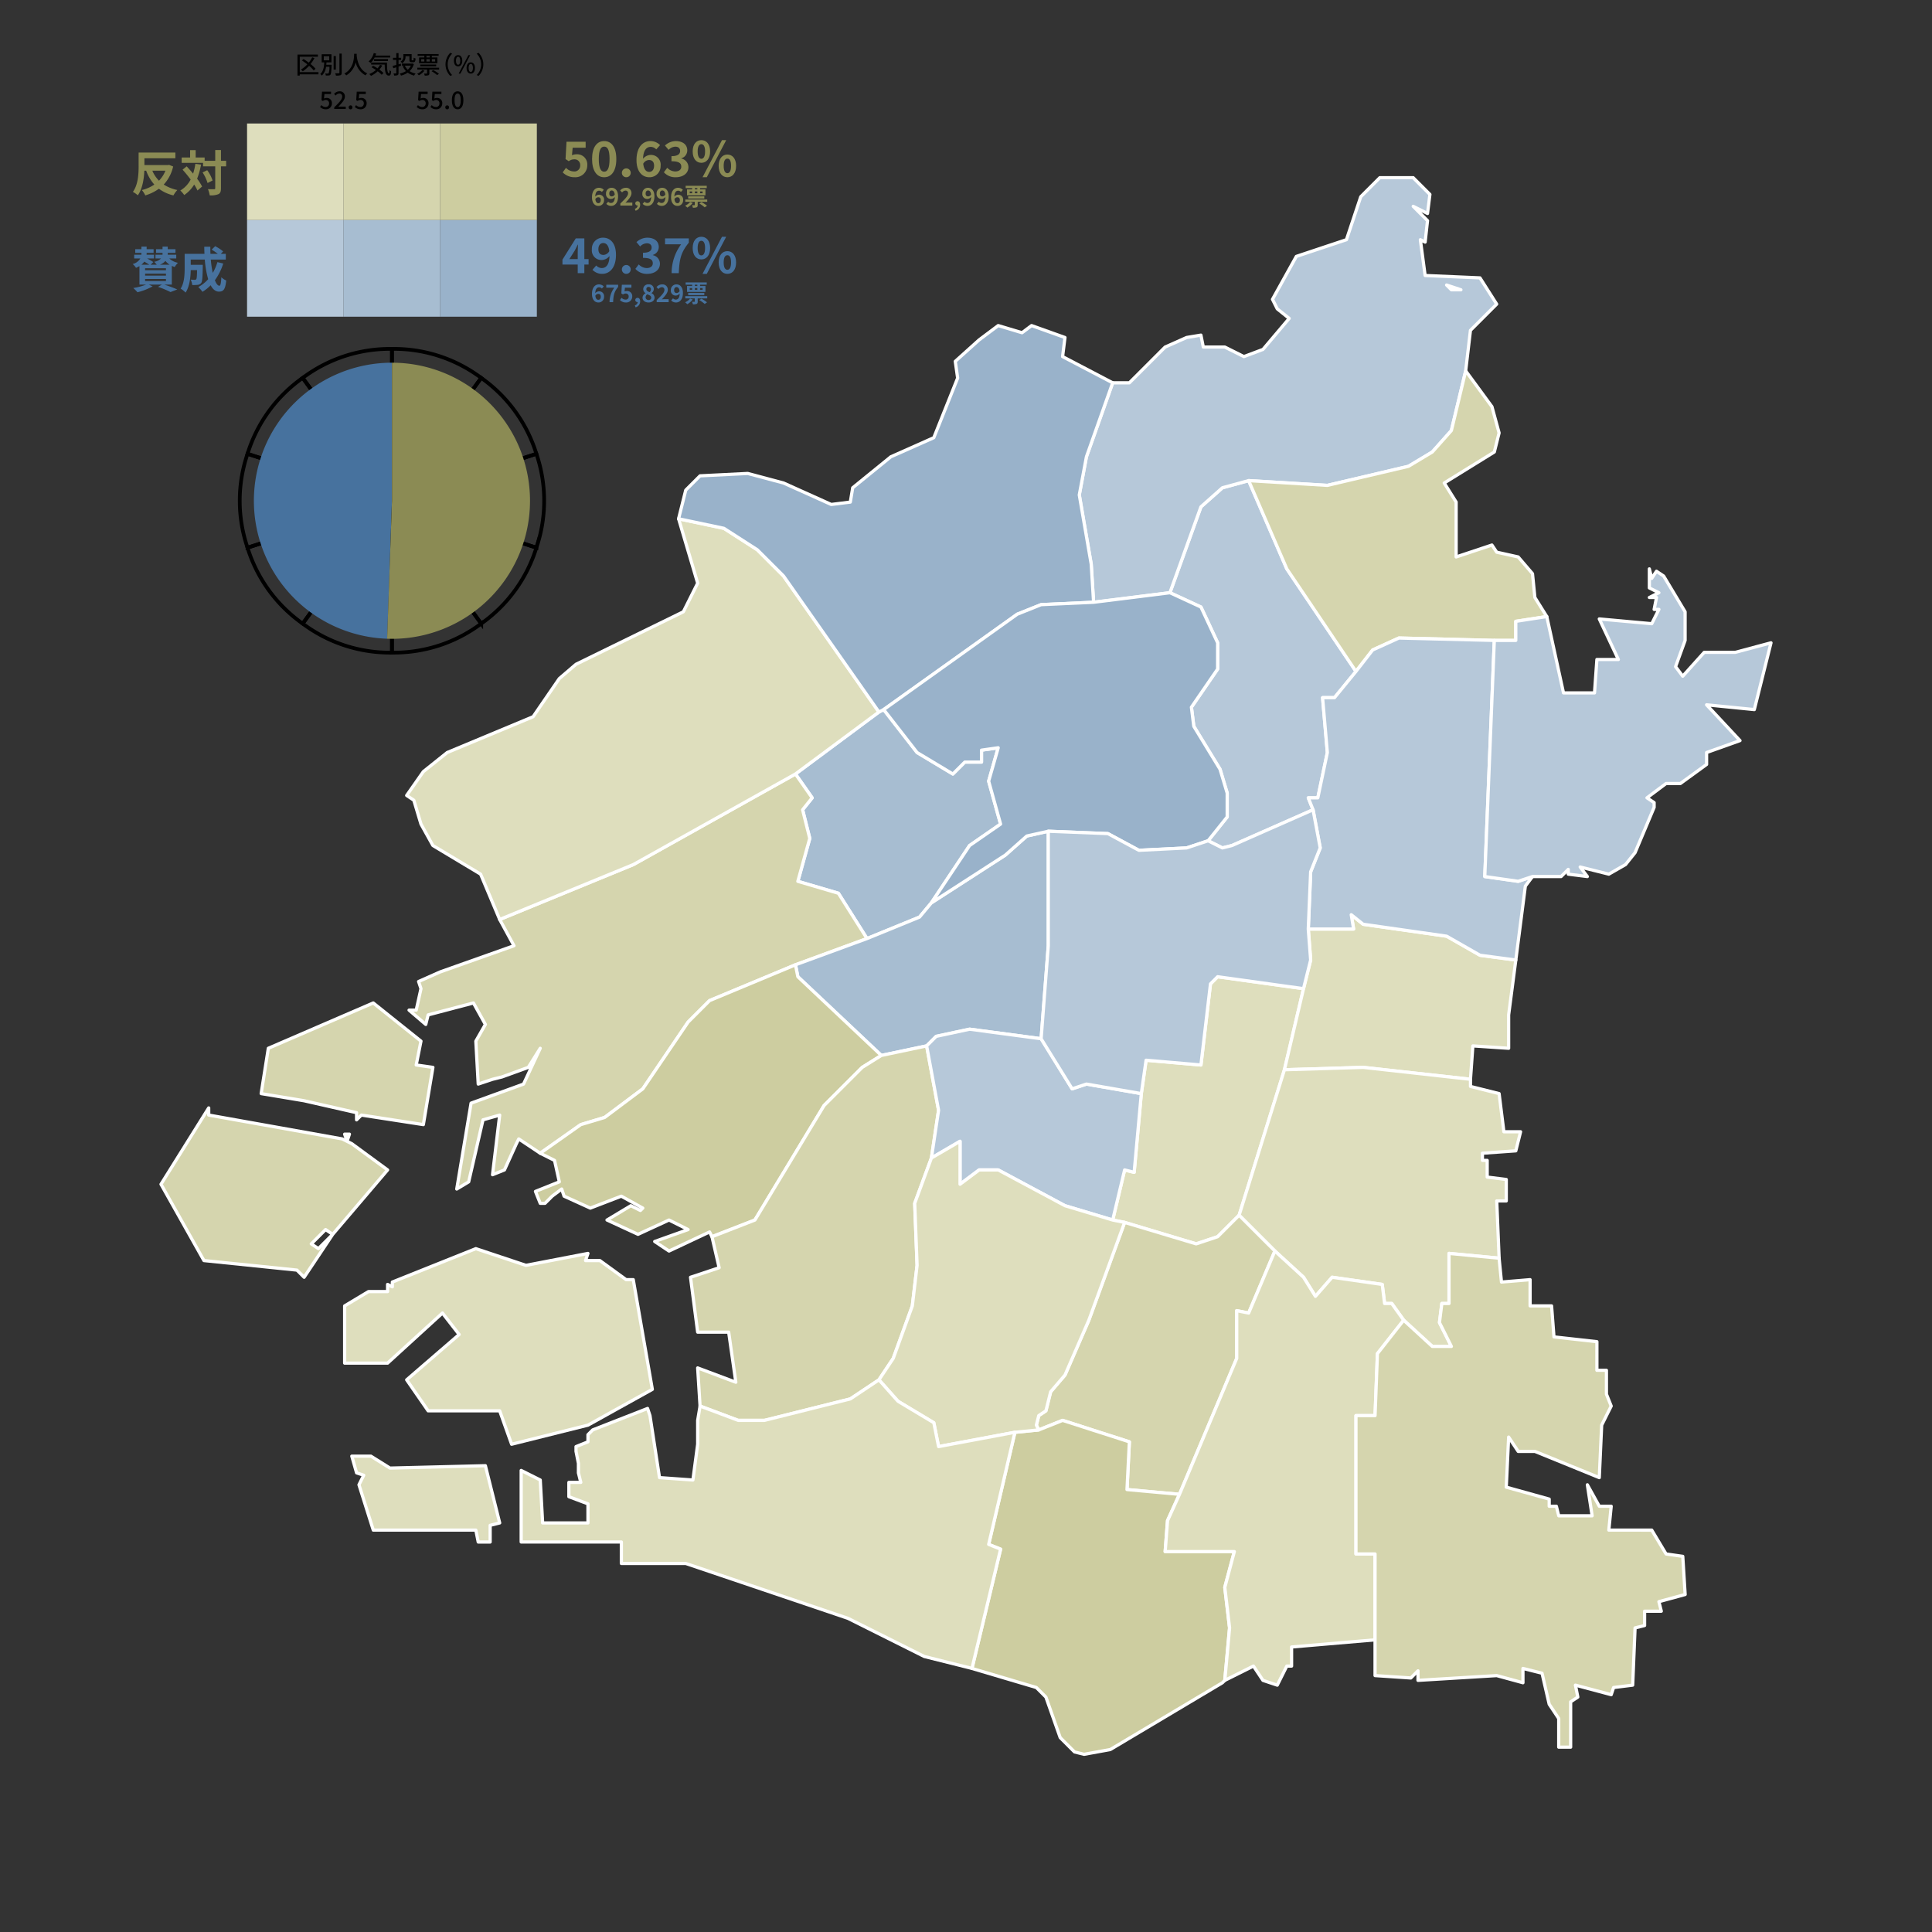 <svg xmlns="http://www.w3.org/2000/svg" viewBox="0 0 600 600"><rect x="0" y="0" width="600" height="600" fill="#333333" stroke="none"/><defs><style>.cls-1,.cls-17{fill:#dedebd;}.cls-15,.cls-2{fill:#d5d5ae;}.cls-16,.cls-3{fill:#cdcda0;}.cls-11,.cls-4{fill:#8b8b54;}.cls-12,.cls-5{fill:#b6c8d9;}.cls-13,.cls-6{fill:#a7bdd1;}.cls-18,.cls-7{fill:#99b2ca;}.cls-10,.cls-8{fill:#47729e;}.cls-19,.cls-9{fill:none;}.cls-9{stroke:#000;stroke-miterlimit:10;stroke-width:1.155px;}.cls-10,.cls-11{fill-rule:evenodd;}.cls-12,.cls-13,.cls-14,.cls-15,.cls-16,.cls-17,.cls-18{stroke:#fff;stroke-linejoin:round;}.cls-14{fill:#e8ee31;}</style></defs><g id="Layer_2" data-name="Layer 2"><g id="_2020_Osaka_Metropolis_Plan_referendum_ex" data-name="2020 Osaka Metropolis Plan referendum ex"><rect class="cls-1" x="76.725" y="38.353" width="30" height="30"/><rect class="cls-2" x="106.725" y="38.353" width="30" height="30"/><rect class="cls-3" x="136.725" y="38.353" width="30" height="30"/><path class="cls-4" d="M174.753,53.532l1.02-1.41a3.477,3.477,0,0,0,2.445,1.125,1.792,1.792,0,0,0,1.965-1.89,1.741,1.741,0,0,0-1.875-1.875,2.717,2.717,0,0,0-1.665.585l-1.005-.66L175.938,44.022h5.94V45.867h-4.035l-.21,2.355a3.053,3.053,0,0,1,1.335-.301,3.151,3.151,0,0,1,3.42,3.375,3.693,3.693,0,0,1-3.87,3.75A5.094,5.094,0,0,1,174.753,53.532Z"/><path class="cls-4" d="M183.874,49.392c0-3.676,1.485-5.58,3.765-5.58,2.28,0,3.765,1.92,3.765,5.58,0,3.659-1.484,5.654-3.765,5.654C185.358,55.046,183.874,53.051,183.874,49.392Zm5.43,0c0-3.016-.705-3.855-1.665-3.855s-1.68.84-1.68,3.855c0,2.999.72,3.93,1.68,3.93S189.303,52.391,189.303,49.392Z"/><path class="cls-4" d="M193.128,53.607a1.374,1.374,0,1,1,1.38,1.439A1.373,1.373,0,0,1,193.128,53.607Z"/><path class="cls-4" d="M197.673,49.721c0-4.124,2.055-5.909,4.289-5.909a4.181,4.181,0,0,1,3.03,1.26l-1.185,1.32a2.411,2.411,0,0,0-1.71-.78c-1.261,0-2.295.93-2.4,3.689a3.2,3.2,0,0,1,2.265-1.185,2.992,2.992,0,0,1,3.195,3.345,3.428,3.428,0,0,1-3.495,3.585C199.548,55.046,197.673,53.426,197.673,49.721Zm3.944,3.66c.84,0,1.515-.645,1.515-1.92,0-1.23-.63-1.77-1.59-1.77a2.165,2.165,0,0,0-1.784,1.154C199.968,52.676,200.703,53.381,201.618,53.381Z"/><path class="cls-4" d="M206.177,53.501l1.035-1.395a3.5,3.5,0,0,0,2.475,1.14c1.125,0,1.891-.54,1.891-1.47,0-1.05-.646-1.695-3.045-1.695V48.492c2.024,0,2.685-.69,2.685-1.604,0-.841-.54-1.335-1.484-1.335a2.976,2.976,0,0,0-2.085.989l-1.141-1.35A5.011,5.011,0,0,1,209.837,43.812c2.145,0,3.6,1.05,3.6,2.91a2.567,2.567,0,0,1-1.845,2.444v.075a2.734,2.734,0,0,1,2.205,2.67c0,1.995-1.785,3.135-3.915,3.135A4.709,4.709,0,0,1,206.177,53.501Z"/><path class="cls-4" d="M215.118,47.022c0-2.22,1.109-3.495,2.699-3.495s2.715,1.275,2.715,3.495c0,2.234-1.125,3.54-2.715,3.54S215.118,49.256,215.118,47.022Zm3.854,0c0-1.62-.51-2.25-1.155-2.25-.645,0-1.154.63-1.154,2.25,0,1.635.51,2.295,1.154,2.295C218.462,49.317,218.972,48.657,218.972,47.022Zm5.25-3.495h1.305l-6.03,11.52h-1.319ZM223.187,51.506c0-2.22,1.125-3.51,2.715-3.51,1.575,0,2.7,1.29,2.7,3.51,0,2.235-1.125,3.54-2.7,3.54C224.312,55.046,223.187,53.742,223.187,51.506Zm3.854,0c0-1.649-.495-2.25-1.14-2.25-.66,0-1.155.601-1.155,2.25,0,1.62.495,2.28,1.155,2.28C226.546,53.787,227.042,53.126,227.042,51.506Z"/><path class="cls-4" d="M183.847,61.277c0-2.064,1.029-2.958,2.147-2.958a2.091,2.091,0,0,1,1.516.63l-.593.661a1.208,1.208,0,0,0-.856-.391c-.63,0-1.148.466-1.201,1.847a1.602,1.602,0,0,1,1.134-.593,1.497,1.497,0,0,1,1.599,1.674,1.717,1.717,0,0,1-1.75,1.795C184.785,63.942,183.847,63.13,183.847,61.277Zm1.975,1.831c.42,0,.758-.322.758-.961,0-.615-.315-.886-.796-.886a1.085,1.085,0,0,0-.894.578C184.996,62.755,185.363,63.108,185.821,63.108Z"/><path class="cls-4" d="M188.294,63.311l.585-.668a1.202,1.202,0,0,0,.856.397c.638,0,1.163-.465,1.208-1.869a1.62,1.62,0,0,1-1.141.615,1.494,1.494,0,0,1-1.6-1.674,1.712,1.712,0,0,1,1.75-1.794c1.059,0,1.997.811,1.997,2.665,0,2.064-1.029,2.958-2.147,2.958A2.045,2.045,0,0,1,188.294,63.311Zm1.674-4.159c-.413,0-.751.315-.751.961,0,.615.309.886.796.886a1.108,1.108,0,0,0,.901-.593C190.801,59.498,190.426,59.152,189.968,59.152Z"/><path class="cls-4" d="M192.652,63.199c1.441-1.382,2.402-2.328,2.402-3.131a.78.78,0,0,0-.834-.879,1.451,1.451,0,0,0-1.014.571l-.615-.601a2.278,2.278,0,0,1,1.771-.841,1.619,1.619,0,0,1,1.749,1.688c0,.946-.87,1.922-1.869,2.966a7.625,7.625,0,0,1,.916-.067h1.217v.931h-3.724Z"/><path class="cls-4" d="M197.151,64.842a1.218,1.218,0,0,0,.909-1.043l-.075.007a.649.649,0,0,1-.691-.653.666.666,0,0,1,.721-.652c.504,0,.789.405.789,1.088a1.9,1.9,0,0,1-1.419,1.854Z"/><path class="cls-4" d="M199.582,63.311l.585-.668a1.202,1.202,0,0,0,.856.397c.638,0,1.163-.465,1.208-1.869a1.62,1.62,0,0,1-1.141.615,1.494,1.494,0,0,1-1.6-1.674,1.712,1.712,0,0,1,1.75-1.794c1.059,0,1.997.811,1.997,2.665,0,2.064-1.029,2.958-2.147,2.958A2.045,2.045,0,0,1,199.582,63.311Zm1.674-4.159c-.413,0-.751.315-.751.961,0,.615.309.886.796.886a1.108,1.108,0,0,0,.901-.593C202.088,59.498,201.713,59.152,201.255,59.152Z"/><path class="cls-4" d="M204.006,63.311l.585-.668a1.202,1.202,0,0,0,.856.397c.638,0,1.163-.465,1.208-1.869a1.62,1.62,0,0,1-1.141.615,1.493,1.493,0,0,1-1.599-1.674,1.711,1.711,0,0,1,1.749-1.794c1.059,0,1.997.811,1.997,2.665,0,2.064-1.029,2.958-2.147,2.958A2.045,2.045,0,0,1,204.006,63.311Zm1.674-4.159c-.413,0-.751.315-.751.961,0,.615.308.886.796.886a1.108,1.108,0,0,0,.901-.593C206.513,59.498,206.138,59.152,205.68,59.152Z"/><path class="cls-4" d="M208.409,61.277c0-2.064,1.028-2.958,2.146-2.958a2.091,2.091,0,0,1,1.517.63l-.593.661a1.207,1.207,0,0,0-.855-.391c-.631,0-1.149.466-1.201,1.847a1.601,1.601,0,0,1,1.133-.593,1.497,1.497,0,0,1,1.6,1.674,1.717,1.717,0,0,1-1.749,1.795C209.347,63.942,208.409,63.13,208.409,61.277Zm1.975,1.831c.42,0,.758-.322.758-.961,0-.615-.315-.886-.796-.886a1.085,1.085,0,0,0-.894.578C209.557,62.755,209.925,63.108,210.383,63.108Z"/><path class="cls-4" d="M215.138,63.018a6.02,6.02,0,0,1-1.697,1.456,5.135,5.135,0,0,0-.668-.601,4.297,4.297,0,0,0,1.539-1.141Zm4.497-1.051v.705h-2.958v.977c0,.397-.067.615-.354.735a2.939,2.939,0,0,1-1.148.128,3.405,3.405,0,0,0-.271-.796c.301.015.631.015.736.008.098,0,.127-.022.127-.105v-.946h-2.942v-.705ZM214.958,58.814V58.416h-2.026v-.714h6.554v.714H217.413V58.814h1.674v1.847h-5.721V58.814Zm3.769,2.154v.684h-5.007v-.684Zm-4.526-.953h.758v-.562h-.758Zm1.584-1.201h.78V58.416h-.78Zm0,1.201h.78v-.562h-.78Zm2.05,2.74a10.5,10.5,0,0,1,1.741,1.134l-.721.503a10.589,10.589,0,0,0-1.682-1.193Zm-.421-2.74h.781v-.562h-.781Z"/><path class="cls-4" d="M54.465,47.369v1.785H44.851V51.269h7.319l.33-.075,1.275.51A12.266,12.266,0,0,1,50.851,57.313a12.424,12.424,0,0,0,4.229,1.695A7.486,7.486,0,0,0,53.866,60.688a12.29,12.29,0,0,1-4.515-2.069A14.455,14.455,0,0,1,45.121,60.688a7.467,7.467,0,0,0-1.064-1.665,11.73,11.73,0,0,0,3.869-1.71,13.337,13.337,0,0,1-2.534-4.305H44.821c-.104,2.49-.555,5.58-2.024,7.65a7.351,7.351,0,0,0-1.53-1.065c1.649-2.265,1.785-5.64,1.785-8.024v-4.2ZM47.311,53.008a9.744,9.744,0,0,0,2.055,3.105,9.321,9.321,0,0,0,2.01-3.105Z"/><path class="cls-4" d="M62.431,51.119a21.625,21.625,0,0,1-1.215,4.38,16.058,16.058,0,0,1,1.545,2.43l-1.426,1.23a14.279,14.279,0,0,0-1.034-1.846,10.34,10.34,0,0,1-3.09,3.255,8.747,8.747,0,0,0-1.216-1.409,8.359,8.359,0,0,0,3.21-3.405c-.795-1.08-1.68-2.145-2.505-3.06l1.275-1.035c.645.69,1.335,1.47,1.995,2.265a19.309,19.309,0,0,0,.705-3.045Zm-1.665-4.5v2.295h2.79v1.021h3.284V46.589h1.785v3.345H70.231v1.725H68.625V58.438c0,1.021-.195,1.545-.765,1.846a6.096,6.096,0,0,1-2.73.39,7.378,7.378,0,0,0-.555-1.935c.84.045,1.65.029,1.905.029s.359-.074.359-.33v-6.779H63.061V50.579H56.416v-1.665h2.624V46.619Zm3.585,6.24a11.282,11.282,0,0,1,1.665,3.194l-1.561.78a12.326,12.326,0,0,0-1.545-3.285Z"/><rect class="cls-5" x="76.725" y="68.354" width="30" height="30"/><rect class="cls-6" x="106.725" y="68.354" width="30" height="30"/><rect class="cls-7" x="136.725" y="68.354" width="30" height="30"/><path class="cls-8" d="M179.418,82.154h-4.74V80.638l4.14-6.614h2.655V80.459H182.793v1.695h-1.32v2.685H179.418Zm0-3.84c0-.66.045-1.681.09-2.34h-.075c-.27.585-.57,1.154-.885,1.755l-1.725,2.729H179.418Z"/><path class="cls-8" d="M183.993,83.789l1.17-1.335a2.395,2.395,0,0,0,1.71.795c1.275,0,2.325-.93,2.416-3.735a3.238,3.238,0,0,1-2.28,1.23,2.985,2.985,0,0,1-3.195-3.345,3.419,3.419,0,0,1,3.495-3.585c2.115,0,3.99,1.62,3.99,5.324,0,4.125-2.056,5.91-4.29,5.91A4.091,4.091,0,0,1,183.993,83.789Zm3.345-8.31c-.825,0-1.5.63-1.5,1.92,0,1.229.615,1.77,1.59,1.77a2.211,2.211,0,0,0,1.8-1.185C189.003,76.168,188.253,75.479,187.338,75.479Z"/><path class="cls-8" d="M193.128,83.609a1.374,1.374,0,1,1,1.38,1.439A1.373,1.373,0,0,1,193.128,83.609Z"/><path class="cls-8" d="M197.328,83.503l1.035-1.395a3.5,3.5,0,0,0,2.475,1.14c1.125,0,1.891-.54,1.891-1.47,0-1.05-.646-1.695-3.045-1.695V78.494c2.024,0,2.685-.69,2.685-1.604,0-.841-.54-1.335-1.484-1.335a2.976,2.976,0,0,0-2.085.989l-1.141-1.35a5.011,5.011,0,0,1,3.33-1.38c2.145,0,3.6,1.05,3.6,2.91a2.567,2.567,0,0,1-1.845,2.444v.075a2.734,2.734,0,0,1,2.205,2.67c0,1.995-1.785,3.135-3.915,3.135A4.709,4.709,0,0,1,197.328,83.503Z"/><path class="cls-8" d="M211.533,75.869H206.538V74.024h7.38v1.35c-2.521,3.075-2.925,5.25-3.12,9.465h-2.22A15.024,15.024,0,0,1,211.533,75.869Z"/><path class="cls-8" d="M215.118,77.024c0-2.22,1.109-3.495,2.699-3.495s2.715,1.275,2.715,3.495c0,2.234-1.125,3.54-2.715,3.54S215.118,79.258,215.118,77.024Zm3.854,0c0-1.62-.51-2.25-1.155-2.25-.645,0-1.154.63-1.154,2.25,0,1.635.51,2.295,1.154,2.295C218.462,79.319,218.972,78.659,218.972,77.024Zm5.25-3.495h1.305l-6.03,11.52h-1.319ZM223.187,81.508c0-2.22,1.125-3.51,2.715-3.51,1.575,0,2.7,1.29,2.7,3.51,0,2.235-1.125,3.54-2.7,3.54C224.312,85.048,223.187,83.744,223.187,81.508Zm3.854,0c0-1.649-.495-2.25-1.14-2.25-.66,0-1.155.601-1.155,2.25,0,1.62.495,2.28,1.155,2.28C226.546,83.789,227.042,83.128,227.042,81.508Z"/><path class="cls-8" d="M183.847,91.279c0-2.065,1.029-2.958,2.147-2.958a2.095,2.095,0,0,1,1.516.63l-.593.661a1.208,1.208,0,0,0-.856-.391c-.63,0-1.148.466-1.201,1.847a1.602,1.602,0,0,1,1.134-.593,1.498,1.498,0,0,1,1.599,1.674,1.717,1.717,0,0,1-1.75,1.795C184.785,93.944,183.847,93.132,183.847,91.279Zm1.975,1.831c.42,0,.758-.322.758-.961,0-.615-.315-.886-.796-.886a1.085,1.085,0,0,0-.894.578C184.996,92.757,185.363,93.11,185.821,93.11Z"/><path class="cls-8" d="M190.779,89.349h-2.5v-.924h3.694v.676c-1.262,1.539-1.464,2.628-1.562,4.737h-1.111A7.523,7.523,0,0,1,190.779,89.349Z"/><path class="cls-8" d="M192.524,93.185l.511-.705a1.741,1.741,0,0,0,1.224.562.897.897,0,0,0,.983-.946.871.871,0,0,0-.938-.938,1.362,1.362,0,0,0-.834.292l-.503-.33.15-2.695h2.973v.924H194.071l-.105,1.179a1.53,1.53,0,0,1,.668-.15,1.577,1.577,0,0,1,1.712,1.689,1.849,1.849,0,0,1-1.938,1.877A2.548,2.548,0,0,1,192.524,93.185Z"/><path class="cls-8" d="M197.151,94.844a1.217,1.217,0,0,0,.909-1.043l-.075.007a.649.649,0,0,1-.691-.653.666.666,0,0,1,.721-.652c.504,0,.789.405.789,1.088a1.9,1.9,0,0,1-1.419,1.854Z"/><path class="cls-8" d="M199.543,92.458a1.571,1.571,0,0,1,.954-1.374v-.03a1.527,1.527,0,0,1-.736-1.262,1.504,1.504,0,0,1,1.675-1.471,1.451,1.451,0,0,1,1.613,1.471,1.541,1.541,0,0,1-.713,1.217v.037a1.561,1.561,0,0,1,.938,1.412c0,.84-.751,1.486-1.869,1.486C200.333,93.944,199.543,93.328,199.543,92.458Zm2.703-.038c0-.54-.525-.735-1.239-1.028a1.232,1.232,0,0,0-.51.945.851.851,0,0,0,.931.826A.731.731,0,0,0,202.247,92.419Zm-.098-2.56a.7.7,0,0,0-.736-.759.642.642,0,0,0-.675.69c0,.496.435.721,1.013.954A1.262,1.262,0,0,0,202.149,89.86Z"/><path class="cls-8" d="M203.939,93.201c1.441-1.382,2.402-2.328,2.402-3.131a.78.78,0,0,0-.834-.879,1.451,1.451,0,0,0-1.014.571l-.615-.601a2.278,2.278,0,0,1,1.771-.841,1.619,1.619,0,0,1,1.749,1.688c0,.946-.87,1.922-1.869,2.966a7.83,7.83,0,0,1,.916-.067h1.217v.931H203.939Z"/><path class="cls-8" d="M208.431,93.313l.585-.668a1.202,1.202,0,0,0,.856.397c.638,0,1.163-.466,1.208-1.869a1.62,1.62,0,0,1-1.141.615,1.494,1.494,0,0,1-1.6-1.674,1.712,1.712,0,0,1,1.75-1.794c1.059,0,1.997.811,1.997,2.665,0,2.064-1.029,2.958-2.147,2.958A2.045,2.045,0,0,1,208.431,93.313Zm1.674-4.159c-.413,0-.751.315-.751.961,0,.615.309.886.796.886a1.108,1.108,0,0,0,.901-.593C210.938,89.5,210.563,89.154,210.105,89.154Z"/><path class="cls-8" d="M215.138,93.02a6.004,6.004,0,0,1-1.697,1.456,5.136,5.136,0,0,0-.668-.601,4.285,4.285,0,0,0,1.539-1.141Zm4.497-1.051v.705h-2.958v.977c0,.397-.067.615-.354.735a2.939,2.939,0,0,1-1.148.128,3.406,3.406,0,0,0-.271-.796c.301.015.631.015.736.008.098,0,.127-.022.127-.105v-.946h-2.942v-.705Zm-4.678-3.153v-.397h-2.026v-.714h6.554v.714H217.413v.397h1.674V90.663h-5.721V88.816Zm3.769,2.154v.684h-5.007v-.684Zm-4.526-.953h.758v-.563h-.758Zm1.584-1.201h.78v-.397h-.78Zm0,1.201h.78v-.563h-.78Zm2.05,2.74a10.378,10.378,0,0,1,1.741,1.134l-.721.503a10.589,10.589,0,0,0-1.682-1.193Zm-.421-2.74h.781v-.563h-.781Z"/><path class="cls-8" d="M50.295,88.378h-4.125l1.23.555a19.112,19.112,0,0,1-4.71,1.83,13.528,13.528,0,0,0-1.305-1.319,18.739,18.739,0,0,0,4.005-1.065h-2.085V82.633a7.034,7.034,0,0,1-1.065.54,5.44,5.44,0,0,0-1.034-1.17,3.9,3.9,0,0,0,2.369-1.725H41.671V79.109h2.234l.016-.39v-.195H42.001V77.384h1.92v-.795h1.619v.795h2.16v1.14H45.541v.21l-.015.375h2.31v1.17H45.691a18.65,18.65,0,0,1,1.935,1.11l-.854.824h1.904a5.992,5.992,0,0,0-.795-.915,3.831,3.831,0,0,0,2.13-1.02H48.286V79.109h2.19v-.585H48.465V77.384h2.011v-.795h1.619v.795h2.4v1.14h-2.4v.585h2.641v1.17H52.59a5.351,5.351,0,0,0,2.686,1.335A5.578,5.578,0,0,0,54.271,82.918a6.017,6.017,0,0,1-.915-.345v5.805H51.016c1.47.479,3.074,1.08,4.034,1.515l-2.1.811a28.498,28.498,0,0,0-3.885-1.62Zm-6.39-6.165h2.475c-.42-.285-1.005-.645-1.574-.96A4.867,4.867,0,0,1,43.906,82.213Zm1.155,1.71h6.479v-.614H45.061Zm0,1.681h6.479v-.631H45.061Zm0,1.68h6.479v-.646H45.061Zm4.574-5.07H52.696a5.279,5.279,0,0,1-1.32-1.185A4.372,4.372,0,0,1,49.635,82.213Z"/><path class="cls-8" d="M65.326,76.619c-.015.75,0,1.485.03,2.22h2.295A17.44,17.44,0,0,0,65.731,77.534l1.095-1.08a13.877,13.877,0,0,1,2.475,1.62l-.734.765h1.56v1.771h-4.665a32.868,32.868,0,0,0,.615,4.14,14.606,14.606,0,0,0,1.439-3.345l1.815.435a17.915,17.915,0,0,1-2.595,5.19c.42,1.08.899,1.71,1.395,1.71.345,0,.525-.75.601-2.641A4.897,4.897,0,0,0,70.26,87.103c-.285,2.806-.885,3.465-2.279,3.465-1.051,0-1.905-.749-2.565-1.979a12.7,12.7,0,0,1-2.535,2.04,9.966,9.966,0,0,0-1.305-1.485,11.082,11.082,0,0,0,3.075-2.444,30.246,30.246,0,0,1-1.05-6.09H59.236v1.635h3.735v.66c-.061,3.165-.136,4.515-.48,4.965a1.531,1.531,0,0,1-1.05.585,11.867,11.867,0,0,1-1.755.06,4.349,4.349,0,0,0-.48-1.68c.54.045,1.035.06,1.29.06a.522.522,0,0,0,.45-.18c.165-.21.225-.945.255-2.835H59.236c-.045,2.205-.36,5.145-1.604,6.99a7.44,7.44,0,0,0-1.53-1.23c1.155-1.8,1.245-4.439,1.245-6.39V78.838h6.149c-.03-.734-.06-1.484-.06-2.22Z"/><path d="M99.399,33.202l.412-.563a1.768,1.768,0,0,0,1.299.586,1.038,1.038,0,0,0,1.089-1.097.99.99,0,0,0-1.051-1.081,1.419,1.419,0,0,0-.879.315l-.428-.271.165-2.627h2.801v.735h-2.05l-.128,1.411a1.523,1.523,0,0,1,.759-.188,1.55,1.55,0,0,1,1.682,1.675,1.797,1.797,0,0,1-1.862,1.847A2.445,2.445,0,0,1,99.399,33.202Z"/><path d="M103.801,33.337c1.539-1.509,2.463-2.47,2.463-3.311a.87.87,0,0,0-.932-.977,1.525,1.525,0,0,0-1.088.616l-.488-.48a2.147,2.147,0,0,1,1.689-.826,1.545,1.545,0,0,1,1.666,1.622c0,.983-.9,1.974-2.057,3.175.285-.029.639-.06.908-.06h1.412v.743h-3.574Z"/><path d="M108.288,33.329a.582.582,0,1,1,1.163,0,.583.583,0,1,1-1.163,0Z"/><path d="M110.185,33.202l.412-.563a1.768,1.768,0,0,0,1.299.586,1.038,1.038,0,0,0,1.089-1.097.99.99,0,0,0-1.051-1.081,1.419,1.419,0,0,0-.879.315l-.428-.271.165-2.627h2.801v.735h-2.05l-.128,1.411a1.523,1.523,0,0,1,.759-.188,1.55,1.55,0,0,1,1.682,1.675,1.797,1.797,0,0,1-1.862,1.847A2.447,2.447,0,0,1,110.185,33.202Z"/><path d="M129.399,33.202l.412-.563a1.768,1.768,0,0,0,1.299.586,1.038,1.038,0,0,0,1.089-1.097.99.99,0,0,0-1.051-1.081,1.419,1.419,0,0,0-.879.315l-.428-.271.165-2.627h2.801v.735h-2.05l-.128,1.411a1.523,1.523,0,0,1,.759-.188,1.55,1.55,0,0,1,1.682,1.675,1.797,1.797,0,0,1-1.862,1.847A2.445,2.445,0,0,1,129.399,33.202Z"/><path d="M133.674,33.202l.412-.563a1.768,1.768,0,0,0,1.299.586,1.038,1.038,0,0,0,1.089-1.097.99.99,0,0,0-1.051-1.081,1.419,1.419,0,0,0-.879.315l-.428-.271.165-2.627h2.801v.735h-2.05l-.128,1.411a1.523,1.523,0,0,1,.759-.188,1.55,1.55,0,0,1,1.682,1.675,1.797,1.797,0,0,1-1.862,1.847A2.445,2.445,0,0,1,133.674,33.202Z"/><path d="M138.288,33.329a.582.582,0,1,1,1.163,0,.583.583,0,1,1-1.163,0Z"/><path d="M140.334,31.13c0-1.81.691-2.771,1.795-2.771,1.096,0,1.779.961,1.779,2.771,0,1.816-.684,2.815-1.779,2.815C141.026,33.945,140.334,32.946,140.334,31.13Zm2.748,0c0-1.539-.398-2.087-.953-2.087-.563,0-.961.548-.961,2.087,0,1.546.397,2.124.961,2.124C142.684,33.254,143.083,32.676,143.083,31.13Z"/><path d="M98.723,16.939v.683H93.092v4.774h5.811v.684H93.092v.397h-.706V16.939Zm-4.459,1.389c.525.322,1.096.721,1.636,1.126a8.878,8.878,0,0,0,1.059-1.645l.698.233a11.631,11.631,0,0,1-1.201,1.847,10.861,10.861,0,0,1,1.539,1.464l-.57.533a10.282,10.282,0,0,0-1.434-1.449,10.611,10.611,0,0,1-1.96,1.704,5.576,5.576,0,0,0-.556-.556,8.456,8.456,0,0,0,1.967-1.599c-.548-.436-1.126-.856-1.674-1.209Z"/><path d="M102.935,16.849v2.53h-1.547l-.06.729h1.658s0,.195-.007.277c-.083,1.854-.158,2.561-.36,2.801a.666.666,0,0,1-.519.247,7.248,7.248,0,0,1-.923.008,1.384,1.384,0,0,0-.195-.623,7.768,7.768,0,0,0,.811.037c.12,0,.195-.007.256-.082a5.238,5.238,0,0,0,.263-2.042h-1.059a4.382,4.382,0,0,1-1.321,2.755,1.826,1.826,0,0,0-.488-.503c1.014-.818,1.187-2.29,1.254-3.604h-.796V16.849Zm-2.388,1.893h1.704V17.479h-1.704Zm3.754-1.329V21.608h-.691V17.412Zm1.824-.766v5.923c0,.451-.105.653-.368.773a4.161,4.161,0,0,1-1.427.135,2.626,2.626,0,0,0-.255-.728c.519.022.999.015,1.148.015.143-.008.195-.053.195-.195V16.646Z"/><path d="M110.788,16.706l-.022.368c.067.998.45,4.414,3.303,5.729a2.259,2.259,0,0,0-.548.601,6.101,6.101,0,0,1-3.07-4.092,6.32,6.32,0,0,1-2.92,4.099,2.371,2.371,0,0,0-.594-.562c3.048-1.614,3.003-5.143,3.048-6.142Z"/><path d="M116.824,16.639q-.101.327-.226.631h4.595v.593h-4.864a5.95,5.95,0,0,1-1.217,1.682,5.384,5.384,0,0,0-.653-.458,5.139,5.139,0,0,0,1.614-2.604Zm-.938,3.776c.428.232.9.511,1.366.811a5.492,5.492,0,0,0,.773-1.088l.683.225a7.005,7.005,0,0,1-.893,1.254,8.741,8.741,0,0,1,1.283,1.066l-.562.532a8.556,8.556,0,0,0-1.231-1.073,8.773,8.773,0,0,1-2.087,1.419,3.746,3.746,0,0,0-.533-.556,7.339,7.339,0,0,0,2.057-1.276c-.458-.308-.931-.607-1.366-.848Zm4.302-.976c0,1.892.098,3.341.615,3.341.136-.008.165-.421.173-1.052a2.803,2.803,0,0,0,.48.436c-.053.946-.195,1.313-.706,1.313-1.043,0-1.23-1.426-1.283-3.431H115.27v-.607Zm.308-1.081v.578h-4.354V18.358Z"/><path d="M123.768,16.504v1.441h.804v.66h-.804v1.366l.713-.195.075.616-.788.271V22.675c0,.368-.075.556-.293.66a2.536,2.536,0,0,1-1.065.128,2.602,2.602,0,0,0-.211-.653c.323.016.631.016.729.008.105,0,.143-.03.143-.143V20.896l-.923.3L121.936,20.46c.308-.075.706-.18,1.134-.3V18.605H122.041v-.66h1.028v-1.441Zm4.167,3.235.127-.03.466.188a4.876,4.876,0,0,1-1.321,2.199,5.484,5.484,0,0,0,1.869.735,3.277,3.277,0,0,0-.473.639,5.423,5.423,0,0,1-1.982-.908,6.456,6.456,0,0,1-2.087.915,2.339,2.339,0,0,0-.368-.638,5.88,5.88,0,0,0,1.907-.758,5.237,5.237,0,0,1-1.006-1.547l.488-.15h-.714v-.646Zm-.098-2.942v1.727c0,.18.022.21.135.21h.323c.127,0,.157-.112.172-.833a1.876,1.876,0,0,0,.594.263c-.061.916-.226,1.163-.684,1.163h-.525c-.541,0-.698-.173-.698-.796V17.449H125.938v.12a2.348,2.348,0,0,1-1.052,2.088,2.543,2.543,0,0,0-.473-.519,1.682,1.682,0,0,0,.856-1.584v-.758Zm-2.11,3.588a3.799,3.799,0,0,0,.909,1.269,3.794,3.794,0,0,0,.953-1.269Z"/><path d="M131.832,21.954a5.852,5.852,0,0,1-1.75,1.434,4.146,4.146,0,0,0-.532-.473,4.68,4.68,0,0,0,1.629-1.187Zm4.534-.931v.578h-3.025v1.155c0,.338-.061.519-.315.616a3.411,3.411,0,0,1-1.126.104,2.915,2.915,0,0,0-.226-.63c.368.015.713.015.826.007.098-.007.127-.029.127-.12V21.602h-3.018v-.578Zm-4.587-3.176v-.496h-2.072v-.57h6.517v.57h-2.109v.496h1.727v1.786H130.15V17.848Zm3.679,2.199v.548h-4.94v-.548Zm-4.647-.938h.969v-.735h-.969Zm1.622-1.261h1.021v-.496h-1.021Zm0,1.261h1.021v-.735h-1.021Zm2.094,2.643a12.155,12.155,0,0,1,1.787,1.156l-.556.413a10.601,10.601,0,0,0-1.741-1.209Zm-.412-2.643h1.028v-.735h-1.028Z"/><path d="M139.845,16.398l.571.271a4.675,4.675,0,0,0,0,6.637l-.571.27a5.075,5.075,0,0,1,0-7.177Z"/><path d="M140.964,18.854c0-1.104.525-1.742,1.299-1.742.78,0,1.299.639,1.299,1.742,0,1.118-.519,1.765-1.299,1.765C141.49,20.618,140.964,19.972,140.964,18.854Zm1.967,0c0-.849-.271-1.231-.668-1.231-.383,0-.661.383-.661,1.231,0,.855.278,1.246.661,1.246C142.661,20.1,142.931,19.709,142.931,18.854Zm2.545-1.742h.548l-3.04,5.751h-.549Zm-.578,3.987c0-1.111.533-1.742,1.307-1.742.772,0,1.298.631,1.298,1.742,0,1.118-.525,1.764-1.298,1.764C145.431,22.862,144.898,22.217,144.898,21.099Zm1.975,0c0-.856-.278-1.231-.668-1.231-.391,0-.669.375-.669,1.231,0,.855.278,1.246.669,1.246C146.594,22.345,146.873,21.954,146.873,21.099Z"/><path d="M148.615,23.575l-.57-.27a4.678,4.678,0,0,0,0-6.637l.57-.271a5.075,5.075,0,0,1,0,7.177Z"/><path class="cls-9" d="M121.725,155.516,94.004,117.36a45.188,45.188,0,0,1,27.721-9.007Z"/><path class="cls-9" d="M121.725,155.516l-44.854-14.574A45.188,45.188,0,0,1,94.004,117.36Z"/><path class="cls-9" d="M121.725,155.516l-44.854,14.574a45.188,45.188,0,0,1,0-29.148Z"/><path class="cls-9" d="M121.725,155.516,94.004,193.671a45.188,45.188,0,0,1-17.133-23.581Z"/><path class="cls-9" d="M121.725,155.516v47.163A45.188,45.188,0,0,1,94.004,193.671Z"/><path class="cls-9" d="M121.725,155.516l27.721,38.155a45.188,45.188,0,0,1-27.721,9.007Z"/><path class="cls-9" d="M121.725,155.516l44.854,14.574a45.188,45.188,0,0,1-17.133,23.581Z"/><path class="cls-9" d="M121.725,155.516l44.854-14.574a45.188,45.188,0,0,1,0,29.148Z"/><path class="cls-9" d="M121.725,155.516l27.721-38.155a45.188,45.188,0,0,1,17.133,23.581Z"/><path class="cls-9" d="M121.725,155.516v-47.163a45.188,45.188,0,0,1,27.721,9.007Z"/><path class="cls-10" d="M121.725,155.516l-1.496,42.849a42.875,42.875,0,0,1,1.496-85.724Z"/><path class="cls-11" d="M121.725,155.516v-42.875a42.875,42.875,0,0,1,0,85.75c-.592,0-.905-.005-1.496-.026Z"/><path class="cls-12" d="M414.447,216.666l6.669-8.147-21.48-31.851-11.85-27.407-8.147,2.222-6.669,5.925-9.63,26.666,9.63,4.444,5.186,11.111v8.147l-8.147,11.852.741,5.925,8.147,13.333,2.224,7.408v7.408l-5.927,7.408,4.444,2.222,2.961-.741,25.187-11.111-1.483-3.703h2.961l2.961-14.074L410.744,216.664h3.703Z"/><path class="cls-13" d="M295.925,240.368,284.815,233.702l-10.371-13.333-1.481.741-25.926,19.26,5.186,7.408-2.964,3.703,2.222,8.889-3.703,13.333,12.594,3.703,8.889,14.074,16.296-6.666,3.703-4.444,11.852-17.777,9.63-6.666-3.703-13.333,2.964-10.372-5.186.741v3.703H299.63l-3.703,3.703Z"/><path class="cls-14" d="M107.778,354.444l.741-2.222h-1.481l.741,2.222Z"/><path class="cls-15" d="M107.78,354.446l1.481.741,11.111,8.147-17.038,19.999-2.222-1.481-4.444,4.444,2.222,1.481,4.444-4.444L94.445,396.667,92.223,394.444l-28.89-2.964L50,367.776,64.816,344.072v2.222l41.481,7.408,1.481.741Zm26.663-22.965-5.186-.741,1.481-7.408-14.816-11.852L83.33,325.553l-2.222,14.074L94.441,341.85l16.296,3.703v2.222l1.481-1.481,19.26,2.964,2.964-17.777ZM220.37,310.74l26.666-11.111,22.221-8.147-8.889-14.074L247.775,273.705l3.703-13.333-2.222-8.889,2.964-3.703-5.186-7.408-50.37,28.149-41.481,17.038,4.444,8.147-22.963,8.147-6.666,2.964.741,2.222-1.481,6.666h-2.222l5.186,4.444.741-2.964,14.074-3.703,3.703,6.666-2.964,5.186.741,13.333,4.444-1.481,2.964-.741,8.147-2.964,3.703-5.925L162.59,336.669l-16.296,5.925-4.444,26.666,3.703-2.222,4.444-19.26,5.186-1.481L152.96,364.815l3.703-1.481,3.703-8.147.741-1.481,6.666,4.444,12.594-8.889,7.408-2.222,11.852-8.889,14.074-20.741,6.666-6.666Z"/><path class="cls-13" d="M325.557,293.702V258.146l-6.666,1.481-6.666,5.925-22.963,14.816-3.703,4.444-16.296,6.666-22.221,8.147.741,3.703,25.926,24.444,14.074-2.964,2.964-2.964,10.371-2.222,22.221,2.964,2.222-28.89Z"/><path class="cls-16" d="M273.704,327.778l-25.926-24.444-.741-3.703-26.666,11.111-6.666,6.666-14.074,20.741L187.777,347.038l-7.408,2.222-12.594,8.889,4.444,2.222,1.481,6.666-7.408,2.964,1.481,3.703h1.481l2.222-2.222,2.964-2.222.741,2.222,8.147,3.703,9.63-3.703,6.666,3.703-.741.741-2.964-1.481-7.408,4.444,9.63,4.444,9.63-4.444,5.925,2.964-10.371,3.703,4.444,2.964,12.594-5.925.741,1.481,13.333-5.186L255.92,343.333l11.852-11.852,5.925-3.703Z"/><path class="cls-15" d="M291.481,344.814l-3.703-19.999L273.704,327.778l-5.925,3.703L255.927,343.333l-21.482,35.557-13.333,5.186,2.222,9.63-8.889,2.964,2.222,17.038h9.63l2.222,15.555-11.852-4.444.741,11.852,11.852,4.444h8.147l26.666-6.666,8.889-5.925,4.444-6.666,5.925-16.296,1.481-12.594-.741-19.26,5.186-14.074,2.222-14.816Z"/><path class="cls-17" d="M404.817,307.037l-26.666-3.703-2.224,2.222-2.961,25.185-17.036-1.481-1.483,10.371-2.224,24.444-2.961-.741-3.703,15.555,3.703.741,22.221,6.666,6.669-2.222,6.669-6.666,14.074-45.184,5.927-25.185Z"/><path class="cls-12" d="M323.335,322.592l-22.221-2.964-10.371,2.222-2.964,2.964,3.703,19.999-2.222,14.816,8.889-5.186v13.333l5.925-4.444h5.925l20.741,11.111,14.816,4.444,3.703-15.555,2.961.741,2.224-24.444-17.038-2.964-4.444,1.481-9.63-15.555Z"/><path class="cls-17" d="M196.666,268.517l50.37-28.149,25.926-19.26-29.629-42.223-8.147-8.147-10.371-6.666-14.074-2.964,5.925,19.999-4.444,8.889-33.334,16.296-5.186,4.444-8.147,11.852L138.888,233.7,131.48,239.625l-5.186,7.408,2.222,1.481,2.222,7.408,3.703,6.666,14.816,8.889,5.925,14.074,41.481-17.038Z"/><path class="cls-12" d="M438.888,55.182H428.517l-5.927,5.925-4.444,13.333-15.557,5.186L395.183,92.959l1.483,2.964,3.703,2.964-8.147,9.63-5.927,2.222-5.927-2.964H373.698l-.741-3.703-4.444.741-6.669,2.964-11.113,11.111h-5.186l-8.147,22.963-2.222,11.852,3.703,21.482.741,11.852,23.702-2.964,9.63-26.666,6.669-5.925,8.147-2.222,24.446,1.481,25.187-5.925,7.406-4.444,5.927-6.666,4.444-18.519,1.483-12.594,8.147-8.147-5.186-8.147-17.036-.741L441.104,74.447l1.483.741.741-6.666-4.444-4.444,4.444,2.222.741-5.925-5.186-5.186ZM450.738,89.997l-1.483-1.481,4.444,1.481Z"/><path class="cls-17" d="M449.26,290.741l-25.924-3.703-3.703-2.964.741,4.444H406.3l.741,9.63-2.224,8.889-5.927,25.185,24.446-.741L456.67,335.184l.741-10.372,11.113.741V315.182l2.224-17.038-11.113-1.481-10.371-5.925Z"/><path class="cls-17" d="M423.336,331.481l-24.446.741-14.074,45.184,11.113,11.111,8.889,8.147,3.703,5.925,5.186-5.925,15.557,2.222.741,5.925h2.224l3.703,5.186,8.889,8.147h5.927l-3.703-7.408.741-5.925h2.224v-15.555l15.557,1.481L464.826,372.96h2.961v-6.666l-5.927-.741V360.366h-1.483v-2.222l10.371-.741,1.483-5.925h-5.186l-1.483-11.852-8.889-2.222v-2.222l-33.334-3.703Z"/><path class="cls-15" d="M452.221,155.925l-3.703-5.925,15.557-9.63,1.483-5.925-2.224-8.147-8.147-11.111-4.444,18.519-5.927,6.666L437.41,144.816l-25.187,5.925-24.446-1.481,11.85,27.407,21.48,31.851,5.186-6.666,8.147-3.703,29.632.741h6.669v-5.925l9.63-1.481-3.703-5.925-.741-7.408-4.444-5.186-6.669-1.481-1.483-2.222-11.113,3.703V155.929Z"/><path class="cls-12" d="M461.114,272.222l2.961-73.333-29.632-.741-8.147,3.703-5.186,6.666-6.669,8.147h-3.703l1.483,17.038-2.961,14.074H406.3l1.483,3.703,2.224,11.852-2.961,7.408-.741,17.777h14.074l-.741-4.444,3.703,2.964,25.924,3.703,10.371,5.925,11.113,1.481,2.961-22.963,2.224-2.964-4.444,1.481-10.371-1.481Z"/><path class="cls-15" d="M395.928,388.517l-11.113-11.111-6.669,6.666-6.669,2.222-22.221-6.666L338.146,409.999l-7.408,17.038-4.444,5.186-1.481,5.925-2.222,1.481-.741,2.964.741,1.481,7.408-2.964,20.741,6.666-.741,14.816,16.294,1.481,17.777-42.223V407.034l3.703.741,8.147-19.26Z"/><path class="cls-16" d="M350.74,447.778l-20.741-6.666-7.408,2.964-7.408.741L307.036,479.632l3.703,1.481-8.889,37.037,19.999,5.925,2.964,2.964,4.444,12.594,4.444,4.444,2.964.741,8.147-1.481,34.813-20.741.741-.741,1.483-16.296-1.483-12.594,2.961-11.111H361.848l.741-9.63,3.703-8.147-16.294-1.481.741-14.816Z"/><path class="cls-17" d="M413.706,396.667l-5.186,5.925-3.703-5.925-8.889-8.147-8.147,19.26-3.703-.741v14.816l-17.777,42.223-3.703,8.147-.741,9.63h21.48l-2.961,11.111,1.483,12.594-1.483,16.296,8.889-4.444,2.961,4.444,4.444,1.481,2.961-5.925h1.483v-5.925l25.924-2.222v-26.666h-5.927V439.636h5.927l.741-19.26,8.147-10.372-3.703-5.186h-2.224l-.741-5.925-15.557-2.222Z"/><path class="cls-17" d="M298.147,367.776V354.444l-8.889,5.186-5.186,14.074.741,19.26-1.481,12.594-5.925,16.296-4.444,6.666,5.925,6.666,11.111,6.666L291.481,449.261l23.704-4.444,7.408-.741-.741-1.481.741-2.964,2.222-1.481,1.481-5.925,4.444-5.186,7.408-17.038,11.113-30.371-3.703-.741-14.816-4.444L310.002,363.334h-5.925l-5.925,4.444Z"/><path class="cls-18" d="M317.408,103.333l-7.408-2.222-5.925,4.444-7.408,6.666.741,5.186-7.408,18.519-13.333,5.925-11.852,9.63-.741,4.444-5.925.741-14.816-6.666-11.111-2.964-14.816.741-4.444,4.444-2.222,8.889,14.074,2.964,10.371,6.666,8.147,8.147,29.629,42.223,1.481-.741,41.481-29.629,7.408-2.964,16.296-.741-.741-11.852-3.703-21.482,2.222-11.852,8.147-22.963-15.555-8.147.741-5.925-10.371-3.703-2.964,2.222Z"/><path class="cls-12" d="M512.963,179.629l-.741-2.964v5.925l2.961,1.481-2.961,1.481h2.224l-.741,3.703h1.483l-2.224,4.444-16.294-1.481,5.927,12.594h-6.669l-.741,10.371h-9.63L480.37,191.479l-9.63,1.481v5.925h-6.669l-2.961,73.333,10.371,1.481,4.444-1.481h8.889l2.224-2.222v1.481l5.927.741-2.224-2.964,8.889,2.222,5.186-2.964,2.961-3.703,5.927-14.074v-1.481l-2.224-1.481,5.927-4.444h4.444l8.147-5.925V233.702L540.37,229.999l-10.372-11.111,14.816,1.481L550,199.628,538.887,202.592h-9.63l-6.669,7.408-2.224-2.964,2.961-8.147v-8.889l-6.669-11.111-2.224-1.481-1.483,2.222Z"/><path class="cls-17" d="M115.184,452.222h-5.925l1.481,5.186,2.222.741-1.481,2.964,4.444,14.074H147.776l.741,3.703h3.703v-5.186l2.964-.741L150.74,455.186l-29.629.741-5.925-3.703Z"/><path class="cls-17" d="M278.89,435.184l-5.925-6.666-8.889,5.925-26.666,6.666h-8.147l-11.852-4.444-.741,4.444v7.408L215.189,459.628l-10.372-.741-2.964-19.26-.741-2.222-17.038,6.666-1.481,1.481v2.222l-3.703,1.481v1.481l.741,3.703v2.964l.741,2.964h-3.703v4.444l5.925,2.222v5.925H168.522l-.741-13.333-5.925-2.964v22.221h31.112v6.666h19.999l50.37,17.038,23.704,11.852,14.816,3.703,8.889-37.037-3.703-1.481,8.147-34.815L291.486,449.252l-1.481-7.408-11.111-6.666Z"/><path class="cls-17" d="M147.776,387.778,121.85,398.149v1.481l-1.481-.741v2.222h-5.925l-7.408,4.444v17.777h13.333l17.038-15.555,5.186,6.666L126.297,428.518l6.666,9.63h22.221l3.703,10.371,23.704-5.925,19.999-11.111-5.925-34.074h-2.222l-8.147-5.925h-4.444l.741-2.222L163.334,392.966l-15.555-5.186Z"/><path class="cls-15" d="M465.559,390.739l-15.557-1.481v15.555H447.777l-.741,5.925,3.703,7.408h-5.927l-8.889-8.147-8.147,10.371L427.034,439.631h-5.927v42.962H427.034v37.776l11.113.741,2.224-2.222v2.964l24.446-1.481,8.147,2.222v-4.444l5.927,1.481,2.224,9.63,2.961,4.444v8.889H487.78V528.519l2.224-1.481-.741-3.703,11.113,2.964.741-2.222,5.927-.741.741-17.777,2.961-.741v-4.444h5.186l-.741-2.964,8.147-2.222-.741-11.852-5.186-.741-4.444-7.408H499.634l.741-7.408h-3.703l-3.703-6.666,1.483,9.63H484.082l-.741-2.964h-2.224v-2.222L467.783,461.852l.741-15.555,2.961,4.444h5.186l20.002,8.147.741-16.296,2.961-5.925-1.483-3.703v-7.408h-2.961V416.668l-13.333-1.481-.741-9.63h-6.669v-8.147l-8.889.741-.741-7.408Z"/><path class="cls-18" d="M378.888,238.888l-8.147-13.333-.741-5.925,8.147-11.852v-8.147l-5.186-11.111-9.63-4.444-23.704,2.964-16.296.741-7.408,2.964-41.481,29.629,10.371,13.333,11.111,6.666,3.703-3.703h5.186v-3.703l5.186-.741-2.964,10.372,3.703,13.333-9.63,6.666-11.852,17.777,22.963-14.816,6.666-5.925,6.666-1.481,18.519.741,9.628,5.186,14.816-.741,6.669-2.222,5.927-7.408v-7.408l-2.224-7.408Z"/><path class="cls-12" d="M410.003,263.331l-2.224-11.852L382.591,262.59l-2.961.741-4.444-2.222-6.669,2.222-14.816.741-9.63-5.186-18.519-.741v35.557l-2.222,28.89,9.63,15.555,4.444-1.481,17.038,2.964,1.483-10.371,17.036,1.481,2.961-25.185,2.224-2.222,26.666,3.703,2.224-8.889-.741-9.63.741-17.777,2.961-7.408Z"/><rect class="cls-19" width="600" height="600"/></g></g></svg>